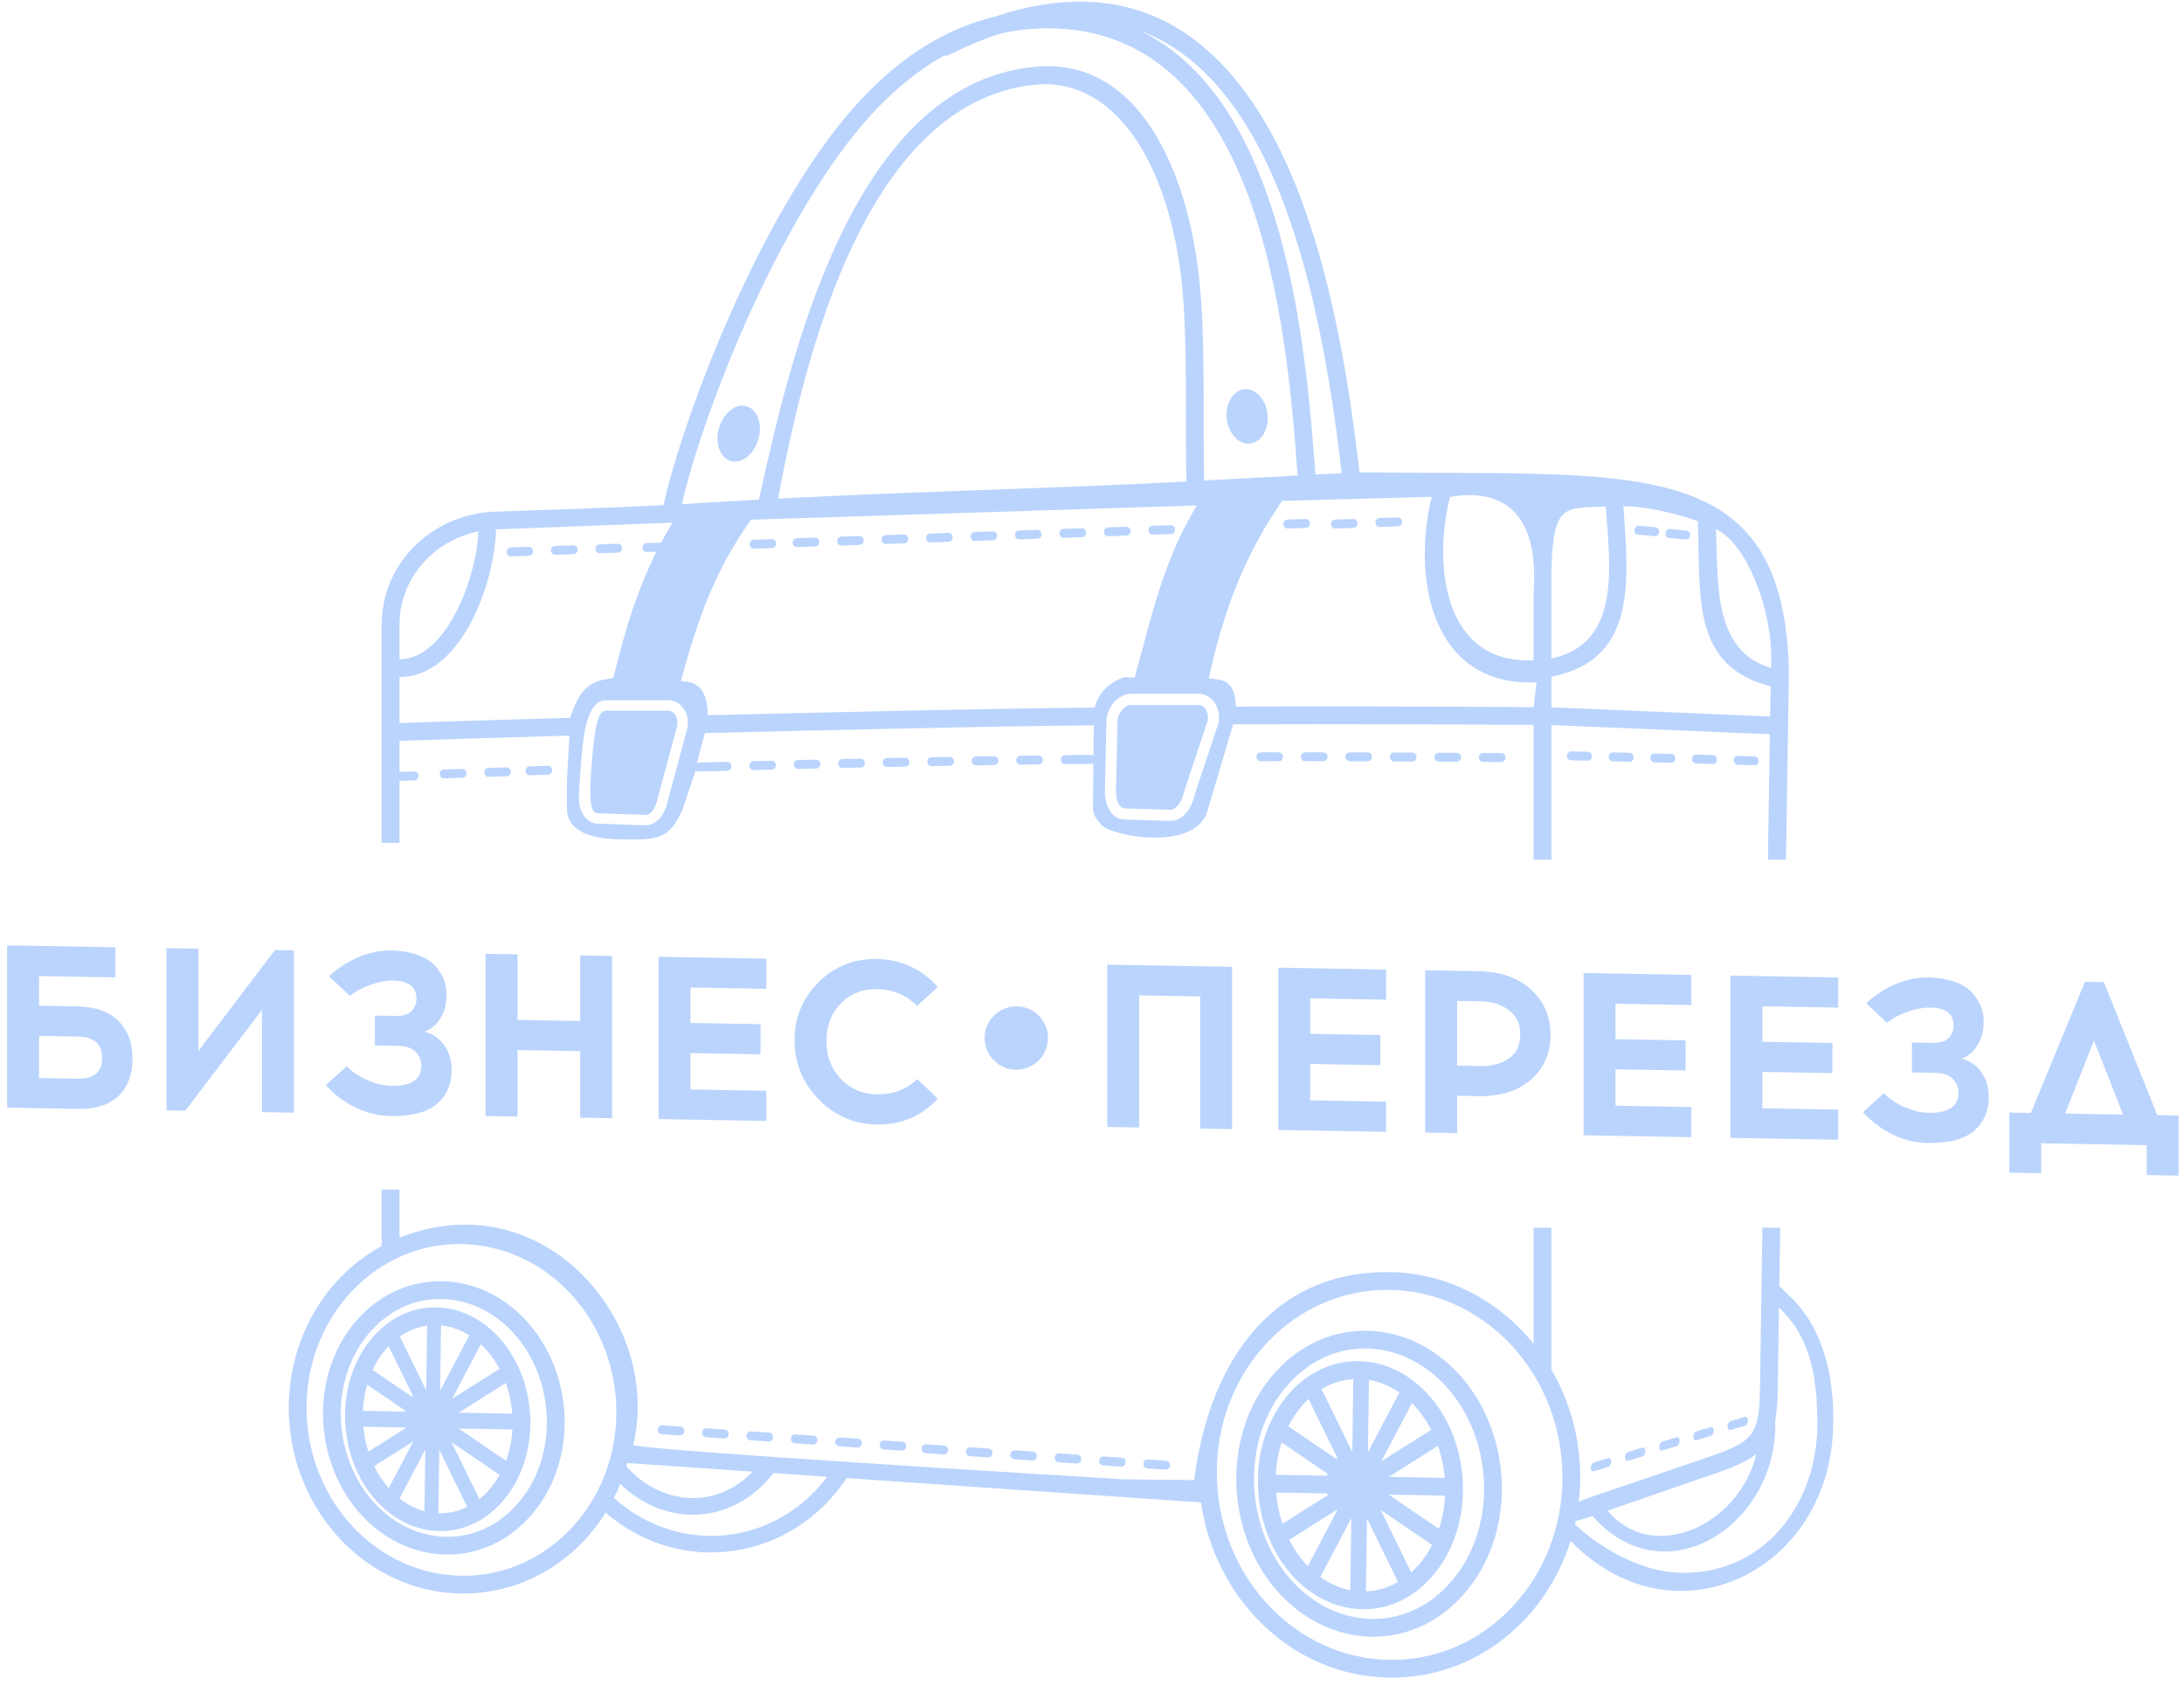 <?xml version="1.0" encoding="UTF-8"?> <svg xmlns="http://www.w3.org/2000/svg" width="232" height="179" viewBox="0 0 232 179" fill="none"><path fill-rule="evenodd" clip-rule="evenodd" d="M145.466 141.383C149.381 141.527 152.916 143.491 155.465 146.548C160.786 152.929 161.034 163.195 155.394 169.476C149.705 175.809 140.738 175.106 135.401 168.706C130.08 162.324 129.832 152.059 135.473 145.777C138.049 142.908 141.584 141.237 145.466 141.383ZM72.332 72.358C74.287 65.079 76.178 60.295 79.775 55.215L127.138 53.7C123.539 59.605 122.338 65.487 120.547 71.931C120.497 72.111 119.365 71.805 119.317 71.989C117.912 72.444 116.596 73.671 116.295 75.173C103.167 75.298 88.309 75.675 75.184 75.987C75.202 72.336 73.034 72.403 72.332 72.358ZM71.44 55.523C68.379 60.568 66.73 65.526 65.179 71.946C65.157 72.036 64.904 72.088 64.585 72.127C62.11 72.429 61.336 74.006 60.55 76.26C54.806 76.428 48.26 76.612 42.437 76.814V71.929C49.124 71.913 52.568 61.719 52.694 56.243L71.44 55.523ZM60.492 78.148C60.287 81.889 60.181 82.421 60.221 86.178C60.512 88.549 63.193 89.125 65.809 89.163C69.717 89.22 71.083 89.352 72.57 85.841L73.895 81.846C73.98 81.923 74.094 81.97 74.223 81.967L77.241 81.885C77.855 81.871 77.844 80.926 77.216 80.94C76.88 80.949 74.226 80.971 74.02 81.062L74.881 77.879C88.075 77.564 103.002 77.186 116.2 77.058L116.158 80.242C115.938 80.154 113.49 80.224 113.144 80.228C112.519 80.242 112.531 81.174 113.156 81.174L115.98 81.151C116.043 81.15 116.1 81.138 116.151 81.12C116.128 83.862 116.122 82.872 116.096 85.608C116.086 86.599 116.436 86.974 117.022 87.648C118.073 88.857 127.187 90.548 128.301 86.025L130.989 76.947C142.115 76.909 156.402 76.963 162.91 77.013V91.325H164.801V77.028L188.006 78.002L187.802 91.325H189.721L190.034 71.24C189.421 47.914 173.737 50.574 144.417 50.178C143.27 40.286 140.92 24.255 134.567 13.287C128.8 3.331 119.831 -2.932 105.687 1.763C98.565 3.463 92.796 8.339 88.178 14.52C79.033 26.761 72.143 45.969 70.485 53.662C64.506 53.969 58.543 54.154 52.557 54.362C46.001 54.591 40.545 59.73 40.545 66.399V89.552H42.437V78.699C46.146 78.572 52.677 78.376 60.492 78.148ZM162.91 130.426V142.762C159.098 138.049 153.492 135.143 147.38 135.143C134.189 135.143 128.252 145.992 126.854 157.243L119.433 157.162C119.402 157.159 68.153 154.092 67.264 153.515C70.412 140.474 57.733 125.419 42.437 131.491V126.374H40.545V132.377C38.878 133.283 37.361 134.455 36.043 135.842C28.829 143.434 28.955 155.756 36.026 163.393C39.445 167.086 44.173 169.297 49.231 169.297V169.293C55.49 169.293 61.056 165.946 64.333 160.705C72.424 167.642 84.141 165.781 89.939 157.029L127.589 159.614C128.988 169.698 137.148 178.093 147.607 178.227C156.665 178.335 164.195 172.167 166.839 163.698C177.646 174.856 193.939 167.219 194.703 152.195C194.962 147.09 194.014 141.739 190.505 138.074C190.376 137.939 189.656 137.239 189.013 136.619L189.11 130.426H187.215L186.957 147.667C186.882 152.502 186.132 153.185 181.628 154.744L168.008 159.389L168.04 159.441L167.714 159.544C168.265 154.681 167.281 149.759 164.801 145.507V130.426H162.91ZM63.094 86.214V86.215L63.103 86.222V86.223L63.13 86.245V86.246C63.192 86.293 63.249 86.333 63.324 86.36V86.361L63.366 86.374V86.375L63.442 86.393V86.393L63.497 86.4V86.4C65.195 86.471 66.899 86.505 68.598 86.573C68.678 86.573 68.751 86.557 68.825 86.529V86.529C68.998 86.464 69.164 86.313 69.278 86.172H69.278L69.33 86.105H69.33L69.405 85.998H69.406L69.465 85.903H69.465L69.487 85.864H69.488L69.532 85.783H69.532L69.542 85.763H69.543L69.553 85.742H69.554C69.607 85.633 69.655 85.526 69.697 85.412H69.697C69.776 85.194 69.825 84.999 69.871 84.773L71.942 77.103C72.011 76.725 71.947 76.271 71.742 75.963H71.741L71.696 75.897H71.694L71.657 75.849H71.657C71.506 75.648 71.264 75.5 71.012 75.5H64.391V75.498C64.3 75.498 64.214 75.519 64.131 75.547V75.546C63.369 75.814 63.095 78.235 62.891 80.712C62.686 83.189 62.548 85.725 63.094 86.214ZM70.957 85.001C70.809 85.759 70.503 86.513 69.956 87.071C69.943 87.071 69.435 87.541 69.272 87.541C69.038 87.64 68.811 87.679 68.556 87.675L63.471 87.504C62.913 87.504 62.408 87.169 62.08 86.737H62.08C62.028 86.666 61.98 86.596 61.936 86.52H61.936C61.847 86.367 61.773 86.212 61.713 86.046H61.713L61.621 85.753H61.62L61.613 85.722H61.612L61.591 85.63H61.59L61.531 85.311H61.53L61.526 85.279H61.526C61.427 84.502 61.611 82.579 61.767 80.563C61.998 77.582 62.478 74.393 64.4 74.393H71.012C71.284 74.393 71.52 74.459 71.756 74.556V74.557C71.858 74.599 71.806 74.602 71.961 74.602L71.953 74.659C72.199 74.804 72.418 75.006 72.595 75.247L72.594 75.248C73.027 75.842 73.165 76.582 73.035 77.298L70.957 85.001ZM120.162 73.706H127.312C128.889 73.706 129.726 75.402 129.435 76.82L126.939 84.328C126.781 85.1 126.453 85.829 126.009 86.351L126.01 86.352C125.551 86.892 124.966 87.224 124.3 87.205L119.49 87.067C117.939 87.023 117.354 85.39 117.371 84.066L117.527 76.695C117.537 75.909 117.843 75.191 118.293 74.661L118.292 74.66C118.792 74.073 119.479 73.706 120.162 73.706ZM127.312 74.887H120.162C119.829 74.887 119.472 75.093 119.193 75.422H119.19C118.905 75.757 118.711 76.211 118.705 76.71L118.549 84.08C118.541 84.68 118.728 85.867 119.522 85.89L124.332 86.027C124.607 86.035 124.876 85.865 125.11 85.59H125.112C125.427 85.22 125.665 84.68 125.786 84.093L128.281 76.585C128.417 75.915 128.113 74.887 127.312 74.887ZM131.288 75.062C131.145 72.449 130.249 72.229 128.41 72.06C130.21 63.674 132.83 58.098 136.197 53.213L152.088 52.781C149.961 61.44 152.062 73.01 163.222 72.48L162.91 75.129C152.718 75.052 141.262 75.03 131.288 75.062ZM66.635 155.428L66.532 155.792C70.231 159.905 76.017 160.413 79.967 156.344L66.635 155.428ZM82.165 156.495C80.105 159.167 77.08 160.918 73.605 160.918C70.664 160.918 67.967 159.655 65.886 157.655C65.681 158.162 65.456 158.657 65.213 159.141C67.978 161.612 71.521 163.122 75.38 163.172C80.397 163.232 84.931 160.802 87.881 156.887L82.165 156.495ZM50.808 56.459C46.043 57.426 42.437 61.456 42.437 66.399V70.044C47.651 70.01 50.742 60.7 50.808 56.459ZM164.801 75.144L188.035 76.117L188.107 72.921C179.741 70.773 180.621 63.67 180.361 55.374C177.954 54.501 174.665 53.765 172.452 53.775C172.96 61.534 174.019 70.101 164.801 71.888V75.144ZM132.346 41.341C131.14 41.341 130.223 42.638 130.298 44.236C130.372 45.834 131.41 47.132 132.616 47.132C133.821 47.132 134.739 45.834 134.664 44.236C134.589 42.638 133.551 41.341 132.346 41.341ZM78.873 43.097C80.097 43.097 80.909 44.427 80.688 46.066C80.466 47.706 79.295 49.035 78.071 49.035C76.847 49.035 76.035 47.706 76.256 46.066C76.477 44.427 77.649 43.097 78.873 43.097ZM80.621 53.075C83.828 38.559 90.448 8.358 110.507 7.055C121.435 6.402 126.763 19.132 127.597 31.989C127.862 36.067 127.862 40.164 127.861 43.762C127.861 45.818 127.86 49.201 127.913 51.048L137.843 50.511C136.669 34.16 133.721 3.003 111.273 3.003C109.508 3.003 107.819 3.208 106.201 3.589C104.388 4.188 102.484 4.977 100.482 5.98L100.411 5.84C96.288 8.109 92.734 11.58 89.692 15.65C80.949 27.354 74.166 45.706 72.438 53.561C75.208 53.416 77.377 53.253 80.621 53.075ZM126.03 51.153C125.977 49.299 125.977 45.865 125.977 43.762C125.978 40.219 125.979 36.185 125.714 32.107C124.94 20.183 119.967 8.723 110.625 8.94C91.972 10.15 85.4 38.243 82.653 52.974C95.541 52.267 113.664 51.838 126.03 51.153ZM142.526 50.273C141.392 40.534 139.083 24.846 132.935 14.233C130.011 9.186 126.192 5.169 121.172 3.287C136.372 10.739 138.706 36.148 139.729 50.413L142.526 50.273ZM152.76 153.601L147.537 156.9L153.471 157.01C153.375 155.814 153.13 154.668 152.76 153.601ZM153.504 158.895L147.51 158.783L152.851 162.421C153.214 161.328 153.441 160.143 153.504 158.895ZM152.133 164.129L146.658 160.401L149.909 167.047C150.825 166.227 151.569 165.22 152.133 164.129ZM148.51 168.067L145.208 161.316L145.097 169.067C146.315 169.023 147.469 168.67 148.51 168.067ZM143.44 168.941L143.55 161.286L140.253 167.537C141.224 168.235 142.3 168.721 143.44 168.941ZM138.926 166.385L142.033 160.494L141.96 160.423L136.953 163.585C137.47 164.606 138.13 165.561 138.926 166.385ZM136.238 161.88L141.047 158.842L140.999 158.663L135.557 158.562C135.652 159.724 135.886 160.839 136.238 161.88ZM135.525 156.678L140.978 156.778L141.031 156.57L136.147 153.243C135.801 154.31 135.586 155.464 135.525 156.678ZM136.852 151.526L141.961 155.005L142.072 154.906L139.002 148.629C138.117 149.45 137.396 150.451 136.852 151.526ZM140.386 147.58L143.651 154.253L143.761 146.51C142.555 146.583 141.413 146.959 140.386 147.58ZM145.419 146.597L145.309 154.284L148.651 147.945C147.665 147.26 146.573 146.793 145.419 146.597ZM149.991 149.071L146.732 155.252L152.034 151.903C151.498 150.865 150.816 149.9 149.991 149.071ZM144.547 144.616C147.586 144.734 150.322 146.336 152.289 148.829C156.366 153.998 156.555 162.294 152.213 167.381C147.805 172.544 140.847 171.946 136.74 166.74C132.663 161.572 132.473 153.275 136.816 148.188C138.781 145.887 141.49 144.5 144.547 144.616ZM167.386 161.587L167.312 161.934C169.879 164.411 174.187 166.873 178.118 167.073C187.16 167.532 193.053 159.995 193.053 151.26C193.053 147.369 192.62 143.142 190.017 140.027C189.687 139.633 189.341 139.257 188.977 138.898L188.841 147.689C188.82 148.977 188.747 150.035 188.578 150.93C188.934 161.882 176.954 169.884 169.156 161.053L169.069 161.083C169.105 161.148 169.091 161.135 169.056 161.087C168.437 161.296 167.886 161.471 167.386 161.587ZM160.575 142.938C153.489 135.285 141.904 134.965 134.663 142.586C127.387 150.245 127.53 162.738 134.66 170.438C141.745 178.091 153.331 178.409 160.572 170.789C167.847 163.13 167.705 150.637 160.575 142.938ZM154.017 147.752C149.422 142.24 141.792 141.565 136.876 147.041C131.862 152.624 132.133 161.845 136.849 167.502C141.445 173.013 149.074 173.688 153.99 168.213C159.003 162.63 158.733 153.407 154.017 147.752ZM164.801 62.891V69.964C172.28 68.369 171.008 60.094 170.574 53.813C166.214 53.999 164.981 53.44 164.801 60.597V62.891ZM186.583 154.46C185.59 155.254 184.206 155.845 182.241 156.524L170.768 160.496C175.583 166.223 184.742 162.089 186.583 154.46ZM188.138 70.969L188.151 70.079C188.231 64.952 185.722 57.912 182.28 56.202C182.517 62.195 182.02 69.163 188.138 70.969ZM162.91 70.137V62.837C163.476 55.112 160.141 51.714 154.03 52.799C152.23 59.939 153.293 70.623 162.91 70.137ZM54.209 59.104L56.176 59.041C56.798 59.013 56.772 58.086 56.144 58.096L54.254 58.162C53.705 58.188 53.682 59.029 54.209 59.104ZM58.204 82.301C58.825 82.273 58.799 81.345 58.171 81.356L56.281 81.421C55.659 81.449 55.685 82.377 56.314 82.366L58.204 82.301ZM159.457 80.956C160.07 80.956 160.098 80.025 159.465 80.011L157.573 79.997C156.953 79.997 156.935 80.923 157.566 80.942L159.457 80.956ZM154.73 80.922C155.348 80.922 155.369 79.995 154.736 79.977L152.845 79.966C152.224 79.966 152.212 80.898 152.84 80.911L154.73 80.922ZM150.004 80.897C150.628 80.897 150.627 79.951 150.008 79.951L148.117 79.943C147.492 79.943 147.494 80.888 148.113 80.888L150.004 80.897ZM145.277 80.879C145.901 80.879 145.901 79.933 145.28 79.933L143.388 79.929C142.766 79.929 142.765 80.874 143.386 80.874L145.277 80.879ZM140.551 80.87C141.176 80.87 141.173 79.924 140.551 79.924L138.66 79.923C138.036 79.923 138.041 80.868 138.66 80.868L140.551 80.87ZM135.824 80.87C136.44 80.87 136.45 79.924 135.823 79.924L133.932 79.927C133.319 79.927 133.301 80.872 133.933 80.872L135.824 80.87ZM110.32 81.209C110.944 81.195 110.932 80.264 110.307 80.264L108.416 80.29C107.798 80.304 107.799 81.236 108.43 81.236L110.32 81.209ZM105.594 81.278C106.215 81.263 106.208 80.332 105.579 80.332C104.95 80.342 104.317 80.346 103.688 80.362C103.067 80.377 103.075 81.308 103.704 81.308C104.332 81.291 104.965 81.287 105.594 81.278ZM100.868 81.356C101.479 81.341 101.488 80.411 100.852 80.411L98.96 80.445C98.326 80.459 98.367 81.407 98.977 81.39L100.868 81.356ZM96.143 81.444C96.763 81.429 96.747 80.484 96.124 80.499L94.233 80.536C93.608 80.55 93.629 81.493 94.252 81.482L96.143 81.444ZM91.417 81.541C92.047 81.526 92.012 80.584 91.396 80.596L89.505 80.637C88.883 80.651 88.902 81.593 89.526 81.582L91.417 81.541ZM86.692 81.647C87.318 81.633 87.289 80.688 86.669 80.702C86.042 80.717 85.403 80.72 84.778 80.747C84.154 80.761 84.183 81.71 84.802 81.692C85.426 81.665 86.065 81.662 86.692 81.647ZM81.966 81.762C82.582 81.747 82.57 80.802 81.942 80.817L80.051 80.865C79.438 80.879 79.446 81.825 80.076 81.81L81.966 81.762ZM53.816 82.467C54.44 82.438 54.403 81.501 53.784 81.522L51.894 81.586C51.266 81.614 51.307 82.547 51.926 82.531L53.816 82.467ZM49.092 82.628C49.713 82.6 49.687 81.673 49.059 81.683L47.169 81.749C46.547 81.777 46.573 82.705 47.202 82.694L49.092 82.628ZM70.364 151.42C69.745 151.377 69.678 152.317 70.3 152.363L72.186 152.492C72.805 152.534 72.874 151.594 72.251 151.549L70.364 151.42ZM75.081 151.743C74.461 151.701 74.394 152.641 75.016 152.687L76.902 152.816C77.521 152.858 77.59 151.918 76.967 151.873L75.081 151.743ZM79.797 152.067C79.177 152.025 79.111 152.966 79.733 153.011L81.619 153.14C82.238 153.182 82.305 152.242 81.684 152.197L79.797 152.067ZM84.513 152.391C83.894 152.349 83.827 153.289 84.448 153.334L86.335 153.464C86.954 153.506 87.022 152.566 86.4 152.52L84.513 152.391ZM89.23 152.715C88.611 152.673 88.543 153.613 89.165 153.658L91.052 153.788C91.671 153.83 91.739 152.89 91.116 152.845L89.23 152.715ZM93.946 153.039C93.327 152.997 93.259 153.937 93.881 153.982L95.768 154.112C96.387 154.154 96.454 153.214 95.832 153.168L93.946 153.039ZM148.482 55.915C149.104 55.886 149.078 54.959 148.45 54.97L146.56 55.035C145.938 55.064 145.964 55.991 146.593 55.981L148.482 55.915ZM143.758 56.079C144.38 56.051 144.354 55.124 143.725 55.135L141.835 55.201C141.214 55.229 141.239 56.156 141.868 56.145L143.758 56.079ZM124.372 56.739C124.993 56.71 124.968 55.783 124.338 55.793L122.449 55.859C121.827 55.887 121.853 56.815 122.482 56.804L124.372 56.739ZM119.647 56.903C120.269 56.875 120.242 55.947 119.614 55.958L117.724 56.024C117.103 56.052 117.129 56.98 117.757 56.969L119.647 56.903ZM114.922 57.067C115.544 57.039 115.518 56.112 114.889 56.123L112.999 56.189C112.378 56.217 112.404 57.144 113.033 57.134L114.922 57.067ZM110.198 57.232C110.825 57.204 110.785 56.267 110.164 56.288L108.275 56.354C107.646 56.382 107.688 57.319 108.307 57.298L110.198 57.232ZM105.473 57.397C106.094 57.369 106.068 56.441 105.44 56.452L103.55 56.518C102.929 56.546 102.955 57.474 103.583 57.463L105.473 57.397ZM100.748 57.561C101.37 57.533 101.344 56.606 100.715 56.616L98.825 56.682C98.204 56.71 98.229 57.638 98.858 57.627L100.748 57.561ZM96.024 57.726C96.651 57.697 96.61 56.76 95.99 56.781L94.1 56.847C93.479 56.875 93.505 57.802 94.133 57.791L96.024 57.726ZM91.299 57.89C91.92 57.862 91.895 56.935 91.266 56.946L89.376 57.011C88.754 57.039 88.78 57.967 89.409 57.956L91.299 57.89ZM86.574 58.055C87.196 58.027 87.17 57.099 86.541 57.11L84.651 57.176C84.023 57.204 84.064 58.142 84.684 58.12L86.574 58.055ZM65.626 58.713C66.247 58.684 66.221 57.757 65.593 57.768L63.703 57.834C63.075 57.862 63.117 58.8 63.736 58.778L65.626 58.713ZM60.901 58.877C61.523 58.849 61.496 57.922 60.868 57.932L58.978 57.998C58.356 58.026 58.383 58.954 59.011 58.943L60.901 58.877ZM53.73 146.929L48.743 150.078L54.416 150.183C54.331 149.037 54.094 147.941 53.73 146.929ZM54.432 151.866L48.719 151.76L53.755 155.189C54.127 154.169 54.363 153.05 54.432 151.866ZM53.071 156.686L47.959 153.205L50.924 159.266C51.805 158.562 52.522 157.669 53.071 156.686ZM49.633 160.093L46.663 154.021L46.566 160.768C47.686 160.775 48.622 160.594 49.633 160.093ZM45.088 160.546L45.183 153.994L42.444 159.189C43.246 159.823 44.139 160.29 45.088 160.546ZM41.293 158.095L43.906 153.14L43.902 153.136L39.747 155.76C40.158 156.603 40.672 157.391 41.293 158.095ZM39.131 154.223L43.093 151.721L43.075 151.655L38.597 151.573C38.68 152.496 38.863 153.386 39.131 154.223ZM38.554 149.889L43.012 149.972L43.037 149.854L39 147.104C38.749 147.978 38.595 148.912 38.554 149.889ZM39.582 145.538L43.787 148.402L43.872 148.315L41.278 143.013C40.576 143.749 40.009 144.617 39.582 145.538ZM42.471 141.986L45.233 147.634L45.274 147.629L45.371 140.837C44.326 140.978 43.345 141.378 42.471 141.986ZM46.852 140.81L46.753 147.742L49.852 141.866C48.932 141.285 47.918 140.916 46.852 140.81ZM51.079 142.814L48.024 148.606L53.062 145.424C52.545 144.455 51.883 143.563 51.079 142.814ZM46.535 138.899C49.282 139.007 51.753 140.454 53.529 142.705C57.204 147.365 57.373 154.836 53.458 159.421C49.477 164.087 43.179 163.551 39.467 158.845C35.792 154.185 35.623 146.714 39.537 142.129C41.31 140.052 43.774 138.787 46.535 138.899ZM47.181 136.12C50.743 136.249 53.958 138.002 56.276 140.732C61.116 146.431 61.337 155.601 56.216 161.21C51.045 166.87 42.884 166.261 38.02 160.534C33.18 154.834 32.956 145.665 38.08 140.056C40.446 137.465 43.657 135.996 47.181 136.12ZM54.835 141.951C50.715 137.098 43.876 136.51 39.476 141.326C34.993 146.236 35.233 154.338 39.46 159.315C43.581 164.168 50.419 164.756 54.819 159.939C59.303 155.03 59.062 146.928 54.835 141.951ZM60.627 137.457C54.278 130.6 43.897 130.313 37.41 137.142C30.886 144.008 31.015 155.213 37.407 162.116C40.486 165.44 44.679 167.405 49.231 167.405V167.409C53.674 167.409 57.696 165.513 60.625 162.431C67.148 155.564 67.019 144.361 60.627 137.457Z" fill="#BAD4FD"></path><path fill-rule="evenodd" clip-rule="evenodd" d="M138.7 56.079C139.321 56.051 139.295 55.124 138.666 55.134L136.777 55.2C136.155 55.228 136.181 56.156 136.81 56.145L138.7 56.079Z" fill="#BAD4FD"></path><path fill-rule="evenodd" clip-rule="evenodd" d="M82.001 58.225C82.623 58.197 82.597 57.27 81.968 57.281L80.078 57.347C79.456 57.375 79.482 58.303 80.111 58.291L82.001 58.225Z" fill="#BAD4FD"></path><path fill-rule="evenodd" clip-rule="evenodd" d="M98.39 153.437C97.771 153.395 97.703 154.335 98.325 154.38L100.211 154.51C100.83 154.552 100.899 153.612 100.276 153.566L98.39 153.437ZM103.106 153.76C102.487 153.719 102.419 154.659 103.042 154.704L104.928 154.833C105.547 154.875 105.615 153.936 104.993 153.89L103.106 153.76ZM107.822 154.085C107.203 154.042 107.136 154.983 107.758 155.028L109.644 155.157C110.263 155.199 110.33 154.259 109.709 154.214L107.822 154.085ZM112.539 154.409C111.92 154.366 111.852 155.306 112.474 155.352L114.36 155.482C114.98 155.524 115.047 154.583 114.425 154.538L112.539 154.409ZM117.255 154.732C116.636 154.69 116.568 155.631 117.19 155.676L119.077 155.805C119.696 155.848 119.764 154.907 119.141 154.862L117.255 154.732ZM121.972 155.056C121.352 155.014 121.284 155.954 121.907 156L123.793 156.129C124.413 156.171 124.48 155.231 123.858 155.185L121.972 155.056Z" fill="#BAD4FD"></path><path d="M4.151 106.847L8.179 106.917C10.112 106.951 11.577 107.465 12.576 108.46C13.575 109.454 14.075 110.789 14.075 112.463C14.075 114.154 13.584 115.476 12.601 116.427C11.618 117.379 10.144 117.837 8.179 117.802L0.761 117.672V100.434L12.257 100.635V103.836L4.151 103.694V106.847ZM4.151 114.53L8.228 114.602C9.981 114.633 10.857 113.901 10.857 112.407C10.857 110.913 9.981 110.15 8.228 110.119L4.151 110.048V114.53ZM31.221 118.206L27.831 118.147V107.287L19.675 118.004L17.686 117.969V100.73L21.076 100.79V111.65L29.207 100.932L31.221 100.968V118.206ZM39.819 107.891L41.98 107.929C42.799 107.943 43.381 107.769 43.724 107.405C44.068 107.042 44.24 106.614 44.24 106.121C44.24 104.858 43.438 104.211 41.833 104.183L41.71 104.181C41.022 104.169 40.248 104.311 39.388 104.608C38.529 104.905 37.788 105.302 37.165 105.8L34.955 103.718C35.872 102.863 36.911 102.188 38.074 101.691C39.237 101.194 40.408 100.957 41.587 100.977L41.759 100.98C42.644 101.012 43.434 101.141 44.13 101.366C44.825 101.592 45.374 101.868 45.776 102.196C46.177 102.523 46.508 102.902 46.77 103.334C47.032 103.765 47.209 104.17 47.298 104.549C47.388 104.929 47.433 105.316 47.433 105.709C47.433 106.646 47.221 107.462 46.795 108.161C46.369 108.859 45.804 109.342 45.1 109.609C45.984 109.838 46.684 110.318 47.2 111.05C47.716 111.781 47.974 112.656 47.974 113.674C47.974 115.168 47.462 116.361 46.439 117.255C45.415 118.148 43.806 118.583 41.612 118.561L41.44 118.558C40.146 118.536 38.901 118.226 37.706 117.631C36.511 117.035 35.479 116.254 34.611 115.286L36.822 113.281C37.428 113.882 38.169 114.376 39.045 114.76C39.921 115.145 40.76 115.345 41.563 115.359L41.685 115.361C43.733 115.364 44.756 114.66 44.756 113.248C44.756 112.657 44.555 112.157 44.154 111.747C43.753 111.338 43.135 111.126 42.3 111.112L39.819 111.068V107.891ZM65.022 118.799L61.632 118.74V111.672L54.975 111.555V118.623L51.585 118.564V101.325L54.975 101.385V108.354L61.632 108.471V101.501L65.022 101.561V118.799ZM73.349 108.676L80.792 108.807V112.008L73.349 111.877V115.744L81.406 115.885V119.087L69.959 118.886V101.647L81.406 101.848V105.049L73.349 104.908V108.676ZM93.148 101.882C95.703 101.926 97.864 102.916 99.633 104.852L97.422 106.857C96.26 105.704 94.835 105.113 93.148 105.083C91.625 105.056 90.352 105.559 89.329 106.592C88.305 107.625 87.793 108.954 87.793 110.579C87.793 112.221 88.305 113.572 89.329 114.633C90.352 115.693 91.625 116.237 93.148 116.263C94.868 116.294 96.293 115.752 97.422 114.639L99.633 116.722C97.864 118.596 95.703 119.51 93.148 119.465C90.725 119.423 88.661 118.528 86.958 116.783C85.255 115.038 84.403 112.949 84.403 110.52C84.403 108.09 85.255 106.032 86.958 104.347C88.661 102.66 90.725 101.839 93.148 101.882ZM130.883 119.955L127.493 119.895V105.858L121.008 105.744V119.781L117.618 119.722V102.483L130.883 102.716V119.955ZM139.186 109.831L146.629 109.961V113.163L139.186 113.032V116.899L147.243 117.04V120.242L135.796 120.041V102.802L147.243 103.003V106.204L139.186 106.063V109.831ZM151.395 103.076L157.044 103.175C159.403 103.216 161.27 103.869 162.645 105.132C164.02 106.396 164.709 107.996 164.709 109.933C164.709 111.887 164.02 113.472 162.645 114.688C161.27 115.903 159.403 116.49 157.044 116.449L154.784 116.409V120.374L151.395 120.315V103.076ZM154.784 113.208L157.314 113.252C158.51 113.273 159.505 113.003 160.299 112.442C161.094 111.882 161.49 111.026 161.49 109.877C161.49 108.777 161.089 107.925 160.287 107.32C159.485 106.714 158.494 106.401 157.314 106.381L154.784 106.336V113.208ZM171.611 110.4L179.054 110.53V113.731L171.611 113.601V117.468L179.668 117.609V120.811L168.221 120.609V103.371L179.668 103.572V106.773L171.611 106.632V110.4ZM187.21 110.673L194.653 110.804V114.005L187.21 113.875V117.741L195.267 117.883V121.084L183.82 120.883V103.644L195.267 103.845V107.047L187.21 106.905V110.673ZM203.103 110.755L205.265 110.793C206.084 110.807 206.665 110.633 207.009 110.269C207.353 109.906 207.525 109.478 207.525 108.985C207.525 107.721 206.722 107.075 205.118 107.047L204.995 107.045C204.306 107.033 203.533 107.175 202.673 107.472C201.813 107.769 201.072 108.167 200.45 108.664L198.239 106.582C199.156 105.728 200.196 105.052 201.359 104.555C202.521 104.059 203.692 103.821 204.871 103.841L205.043 103.844C205.928 103.876 206.718 104.005 207.414 104.231C208.11 104.457 208.659 104.732 209.06 105.06C209.461 105.387 209.793 105.766 210.055 106.198C210.317 106.629 210.493 107.035 210.583 107.414C210.673 107.793 210.718 108.18 210.718 108.574C210.718 109.51 210.505 110.327 210.079 111.025C209.653 111.723 209.089 112.206 208.385 112.473C209.269 112.702 209.969 113.182 210.485 113.914C211 114.645 211.259 115.52 211.259 116.538C211.259 118.032 210.747 119.225 209.723 120.118C208.7 121.012 207.091 121.447 204.896 121.425L204.724 121.422C203.43 121.399 202.186 121.091 200.991 120.495C199.795 119.899 198.763 119.118 197.895 118.15L200.106 116.145C200.712 116.746 201.453 117.24 202.329 117.624C203.205 118.01 204.045 118.209 204.847 118.223L204.97 118.225C207.017 118.228 208.041 117.523 208.041 116.111C208.041 115.521 207.84 115.021 207.439 114.611C207.038 114.202 206.419 113.99 205.584 113.975L203.103 113.932V110.755ZM231.426 124.895L228.036 124.836V121.659L216.835 121.462V124.64L213.445 124.58V118.201L215.729 118.241L221.478 104.305L223.492 104.34L229.166 118.477L231.426 118.517V124.895ZM222.435 110.552L219.365 118.305L225.531 118.413L222.435 110.552Z" fill="#BAD4FD"></path><path fill-rule="evenodd" clip-rule="evenodd" d="M73.751 55.523H76.619C76.619 55.523 74.689 58.82 73.268 62.469C71.508 66.99 70.183 72.053 70.183 72.053H67.314C67.314 72.053 68.682 66.88 70.457 62.322C71.854 58.732 73.751 55.523 73.751 55.523Z" fill="#BAD4FD"></path><path fill-rule="evenodd" clip-rule="evenodd" d="M129.591 53.377H133C133 53.377 130.529 57.038 129.109 61.089C127.349 66.108 125.7 71.73 125.7 71.73H123.155C123.155 71.73 124.523 65.986 126.298 60.926C127.695 56.94 129.591 53.377 129.591 53.377Z" fill="#BAD4FD"></path><path fill-rule="evenodd" clip-rule="evenodd" d="M186.373 81.3C186.951 81.314 186.971 80.388 186.378 80.354L184.607 80.3C184.026 80.285 184.015 81.217 184.603 81.245L186.373 81.3ZM181.947 81.165C182.532 81.18 182.531 80.234 181.951 80.22L180.18 80.168C179.595 80.154 179.597 81.099 180.177 81.114L181.947 81.165ZM177.522 81.04C178.105 81.053 178.105 80.108 177.524 80.094L175.753 80.046C175.17 80.032 175.169 80.977 175.751 80.991L177.522 81.04ZM173.096 80.922C173.682 80.936 173.679 79.99 173.097 79.976L171.326 79.931C170.742 79.917 170.746 80.863 171.325 80.877L173.096 80.922ZM168.671 80.813C169.247 80.827 169.257 79.882 168.669 79.868L166.898 79.826C166.325 79.812 166.308 80.757 166.9 80.772L168.671 80.813Z" fill="#BAD4FD"></path><path fill-rule="evenodd" clip-rule="evenodd" d="M44.016 82.912C44.594 82.896 44.614 81.969 44.021 81.966L42.25 82.005C41.669 82.022 41.658 82.954 42.245 82.951L44.016 82.912Z" fill="#BAD4FD"></path><path fill-rule="evenodd" clip-rule="evenodd" d="M70.462 58.598C71.04 58.581 71.06 57.654 70.468 57.652L68.697 57.691C68.116 57.707 68.104 58.639 68.692 58.636L70.462 58.598Z" fill="#BAD4FD"></path><path fill-rule="evenodd" clip-rule="evenodd" d="M185.316 151.485C185.79 151.341 185.806 150.409 185.32 150.538L183.868 150.969C183.391 151.115 183.382 152.049 183.864 151.916L185.316 151.485ZM181.686 152.565C182.166 152.418 182.165 151.474 181.69 151.618L180.237 152.052C179.758 152.198 179.759 153.143 180.235 152.998L181.686 152.565ZM178.057 153.653C178.536 153.507 178.536 152.561 178.059 152.706L176.607 153.145C176.128 153.29 176.128 154.235 176.605 154.09L178.057 153.653ZM174.428 154.749C174.908 154.603 174.905 153.658 174.428 153.803L172.976 154.244C172.497 154.39 172.5 155.335 172.976 155.19L174.428 154.749ZM170.799 155.854C171.271 155.71 171.279 154.762 170.797 154.909L169.345 155.354C168.875 155.497 168.861 156.447 169.347 156.299L170.799 155.854Z" fill="#BAD4FD"></path><path fill-rule="evenodd" clip-rule="evenodd" d="M179.038 57.32C179.615 57.375 179.742 56.429 179.17 56.375L177.423 56.2C176.845 56.146 176.718 57.091 177.291 57.145L179.038 57.32ZM175.739 56.962C176.315 57.017 176.443 56.071 175.869 56.016L174.121 55.846C173.545 55.791 173.416 56.736 173.991 56.79L175.739 56.962Z" fill="#BAD4FD"></path><path d="M107.961 113.642C109.82 113.642 111.327 112.135 111.327 110.276C111.327 108.418 109.82 106.911 107.961 106.911C106.103 106.911 104.596 108.418 104.596 110.276C104.596 112.135 106.103 113.642 107.961 113.642Z" fill="#BAD4FD"></path></svg> 